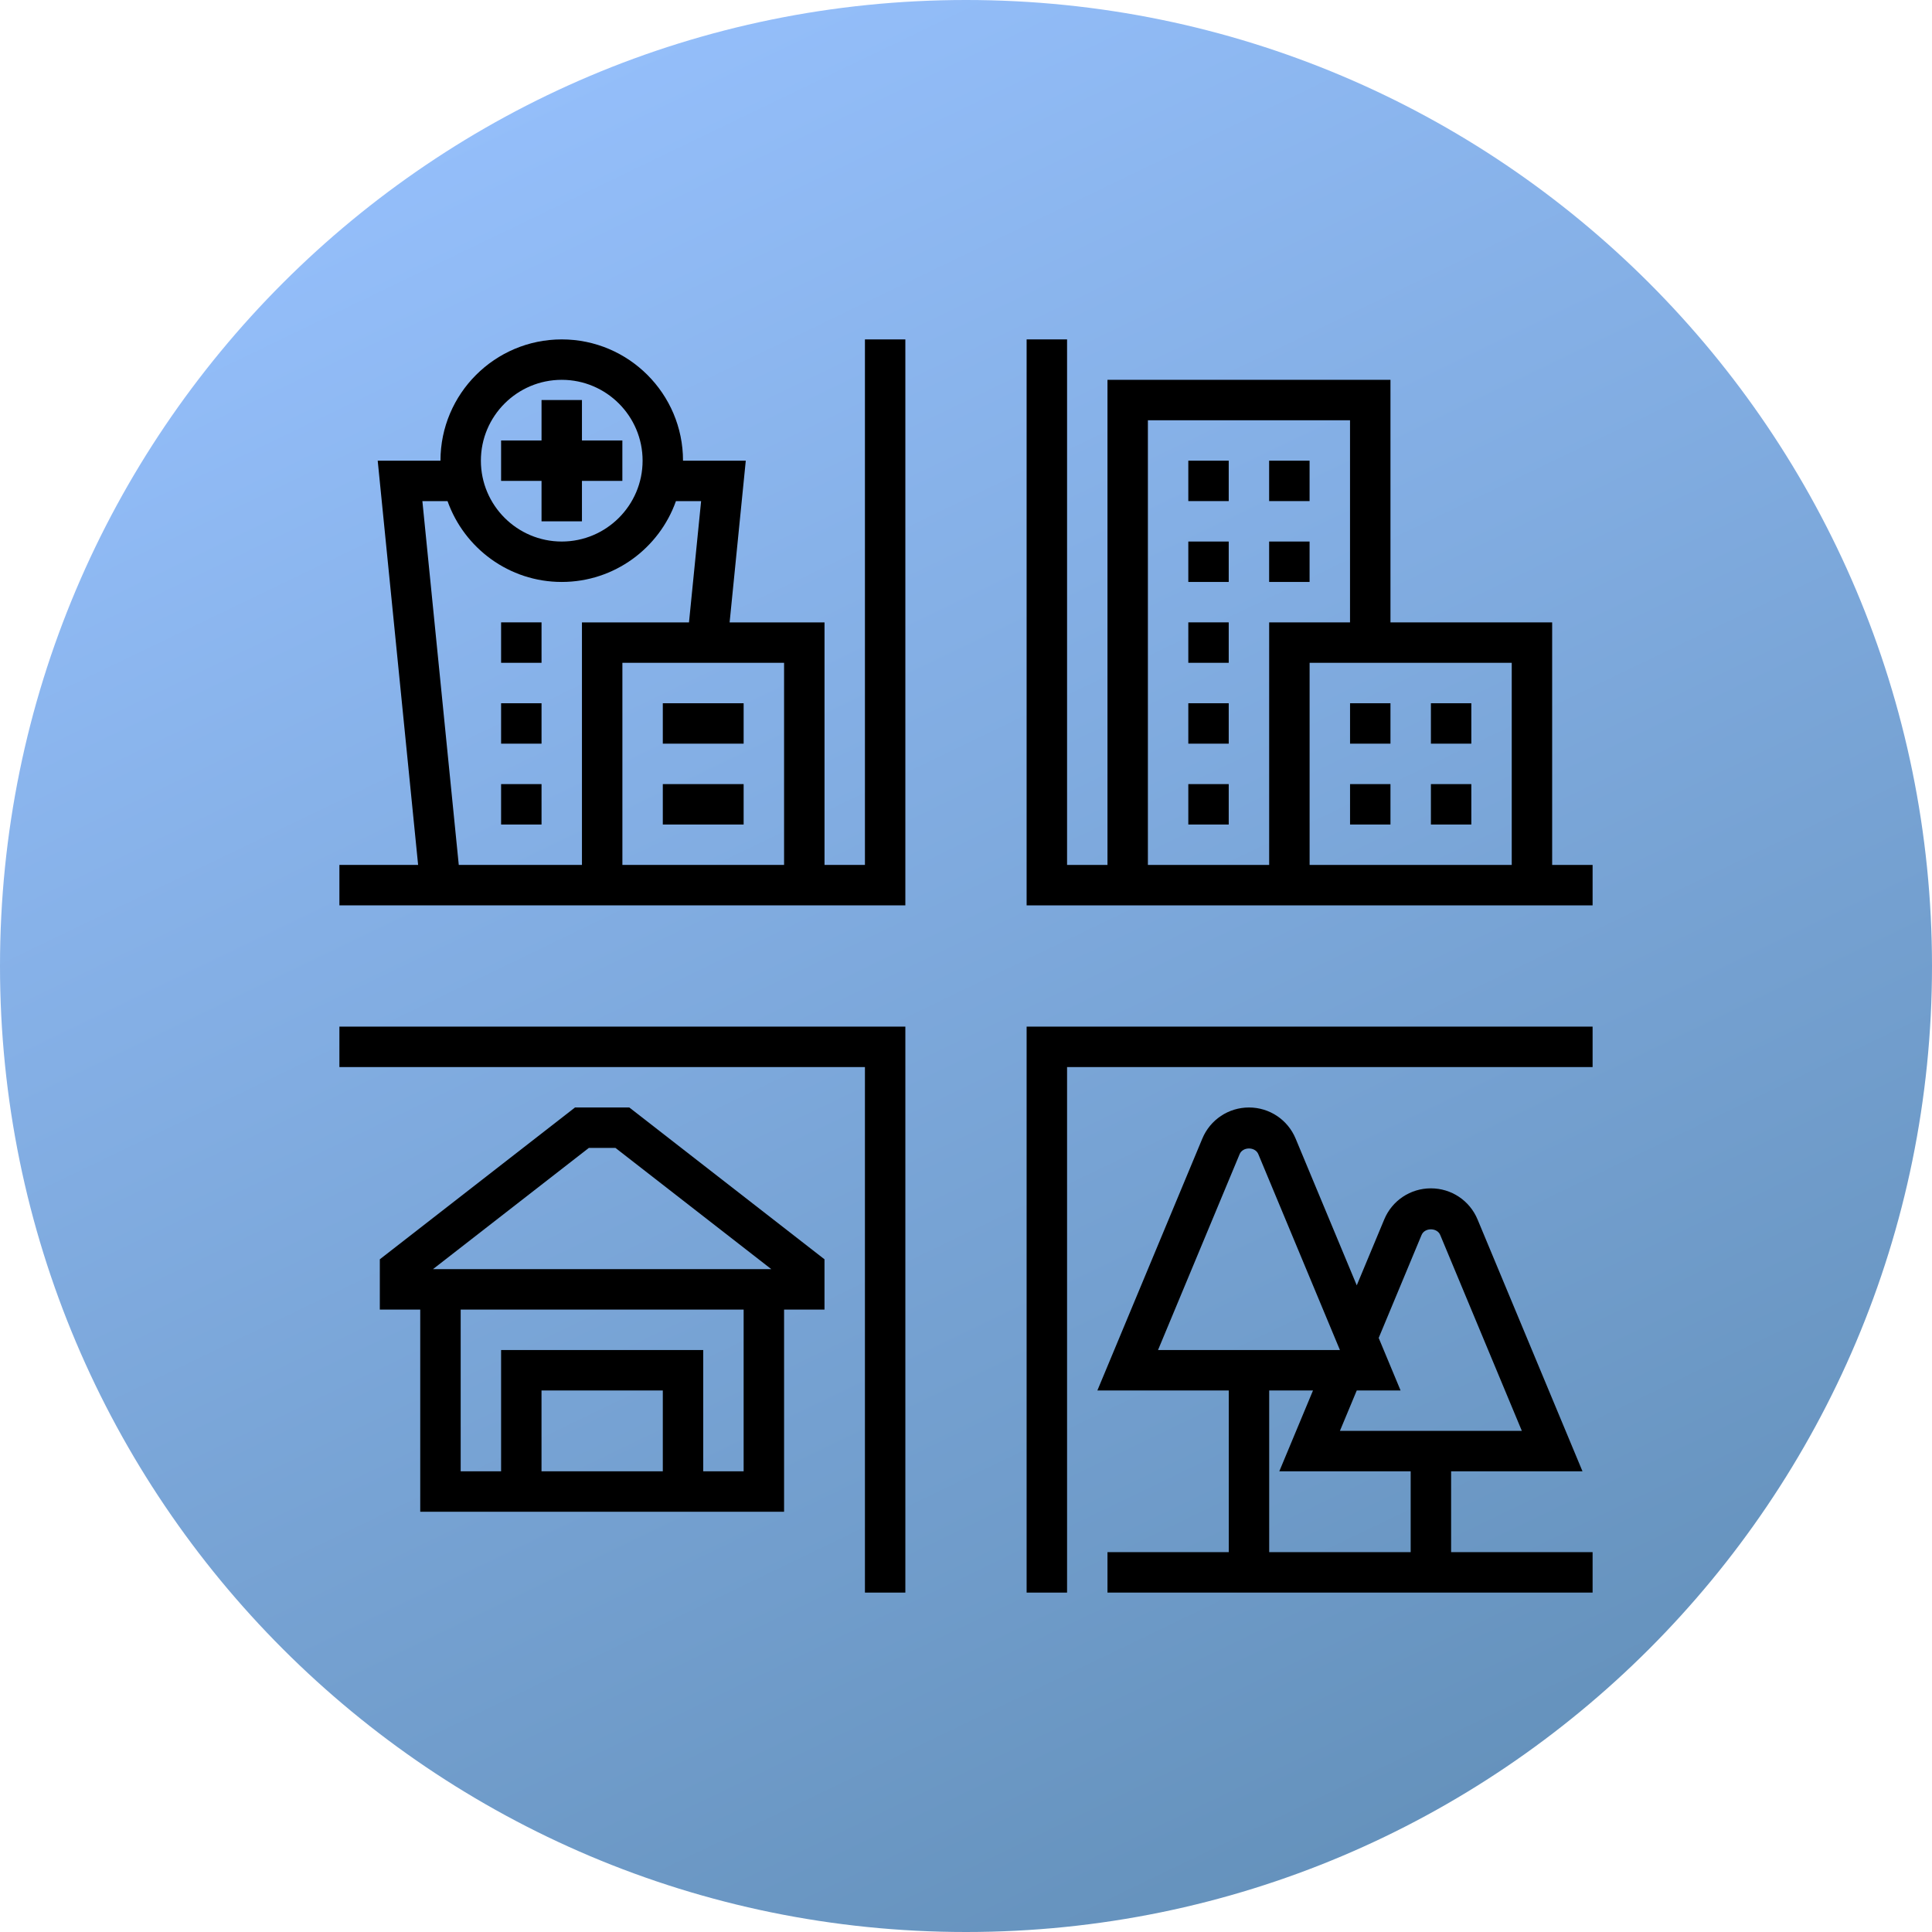 <svg xmlns="http://www.w3.org/2000/svg" width="74" height="74" viewBox="0 0 74 74" fill="none"><g clip-path="url(#clip0_936_769)"><path d="M37 74C57.434 74 74 57.434 74 37C74 16.566 57.434 0 37 0C16.566 0 0 16.566 0 37C0 57.434 16.566 74 37 74Z" fill="url(#paint0_linear_936_769)"></path><path d="M39.322 61H40.871V40.871H61V39.322H39.322V61Z" fill="black"></path><path d="M13 40.871H33.129V61H34.677V39.322H13V40.871Z" fill="black"></path><path d="M33.129 33.129H31.581V23.839H27.946L28.565 17.645H26.161C26.161 15.083 24.078 13 21.516 13C18.954 13 16.871 15.083 16.871 17.645H14.467L16.015 33.129H13V34.678H34.677V13H33.129V33.129ZM30.032 33.129H23.839V25.387H30.032V33.129ZM21.516 14.548C23.224 14.548 24.613 15.937 24.613 17.645C24.613 19.353 23.224 20.742 21.516 20.742C19.808 20.742 18.419 19.353 18.419 17.645C18.419 15.937 19.808 14.548 21.516 14.548ZM16.178 19.194H17.142C17.781 20.995 19.498 22.29 21.516 22.29C23.534 22.29 25.251 20.995 25.89 19.194H26.854L26.39 23.839H22.29V33.129H17.572L16.178 19.194Z" fill="black"></path><path d="M59.451 33.129V23.839H53.258V14.548H42.419V33.129H40.871V13H39.322V34.678H61V33.129H59.451ZM57.903 33.129H50.161V25.387H57.903V33.129ZM43.967 16.097H51.709V23.839H48.612V33.129H43.967V16.097Z" fill="black"></path><path d="M22.024 42.419L14.548 48.234V50.161H16.096V57.903H30.032V50.161H31.58V48.234L24.104 42.419H22.024ZM25.387 56.355H20.741V53.258H25.387V56.355ZM28.483 56.355H26.935V51.709H19.193V56.355H17.645V50.161H28.483V56.355ZM16.583 48.612L22.555 43.967H23.572L29.544 48.612H16.583Z" fill="black"></path><path d="M20.742 19.968H22.29V18.419H23.838V16.871H22.29V15.322H20.742V16.871H19.193V18.419H20.742V19.968Z" fill="black"></path><path d="M28.483 26.936H25.387V28.484H28.483V26.936Z" fill="black"></path><path d="M28.483 30.033H25.387V31.581H28.483V30.033Z" fill="black"></path><path d="M20.742 23.838H19.193V25.387H20.742V23.838Z" fill="black"></path><path d="M20.742 26.936H19.193V28.484H20.742V26.936Z" fill="black"></path><path d="M20.742 30.033H19.193V31.581H20.742V30.033Z" fill="black"></path><path d="M55.581 56.355H60.613L56.593 46.706C56.291 45.983 55.59 45.516 54.806 45.516C54.023 45.516 53.321 45.983 53.02 46.706L51.967 49.232L49.625 43.61C49.324 42.887 48.622 42.419 47.839 42.419C47.055 42.419 46.354 42.887 46.052 43.61L42.032 53.258H47.065V59.451H42.419V61H61V59.451H55.581V56.355ZM54.449 47.303C54.569 47.014 55.043 47.014 55.164 47.303L58.29 54.806H51.322L51.967 53.258H53.645L52.807 51.246L54.449 47.303ZM47.481 44.206C47.602 43.917 48.075 43.917 48.196 44.206L51.322 51.709H44.355L47.481 44.206ZM48.613 53.258H50.291L49 56.355H54.032V59.451H48.613V53.258Z" fill="black"></path><path d="M53.258 26.936H51.71V28.484H53.258V26.936Z" fill="black"></path><path d="M53.258 30.033H51.71V31.581H53.258V30.033Z" fill="black"></path><path d="M56.355 26.936H54.807V28.484H56.355V26.936Z" fill="black"></path><path d="M56.355 30.033H54.807V31.581H56.355V30.033Z" fill="black"></path><path d="M50.16 17.645H48.611V19.193H50.16V17.645Z" fill="black"></path><path d="M47.063 17.645H45.515V19.193H47.063V17.645Z" fill="black"></path><path d="M47.063 20.742H45.515V22.29H47.063V20.742Z" fill="black"></path><path d="M50.16 20.742H48.611V22.29H50.16V20.742Z" fill="black"></path><path d="M47.063 30.033H45.515V31.581H47.063V30.033Z" fill="black"></path><path d="M47.063 26.936H45.515V28.484H47.063V26.936Z" fill="black"></path><path d="M47.063 23.838H45.515V25.387H47.063V23.838Z" fill="black"></path></g><defs><linearGradient id="paint0_linear_936_769" x1="28" y1="7.66403e-07" x2="61" y2="68.5" gradientUnits="userSpaceOnUse"><stop stop-color="#94BEFA"></stop><stop offset="1" stop-color="#6491BB"></stop></linearGradient><clipPath id="clip0_936_769"><rect width="74" height="74" fill="white"></rect></clipPath></defs></svg>